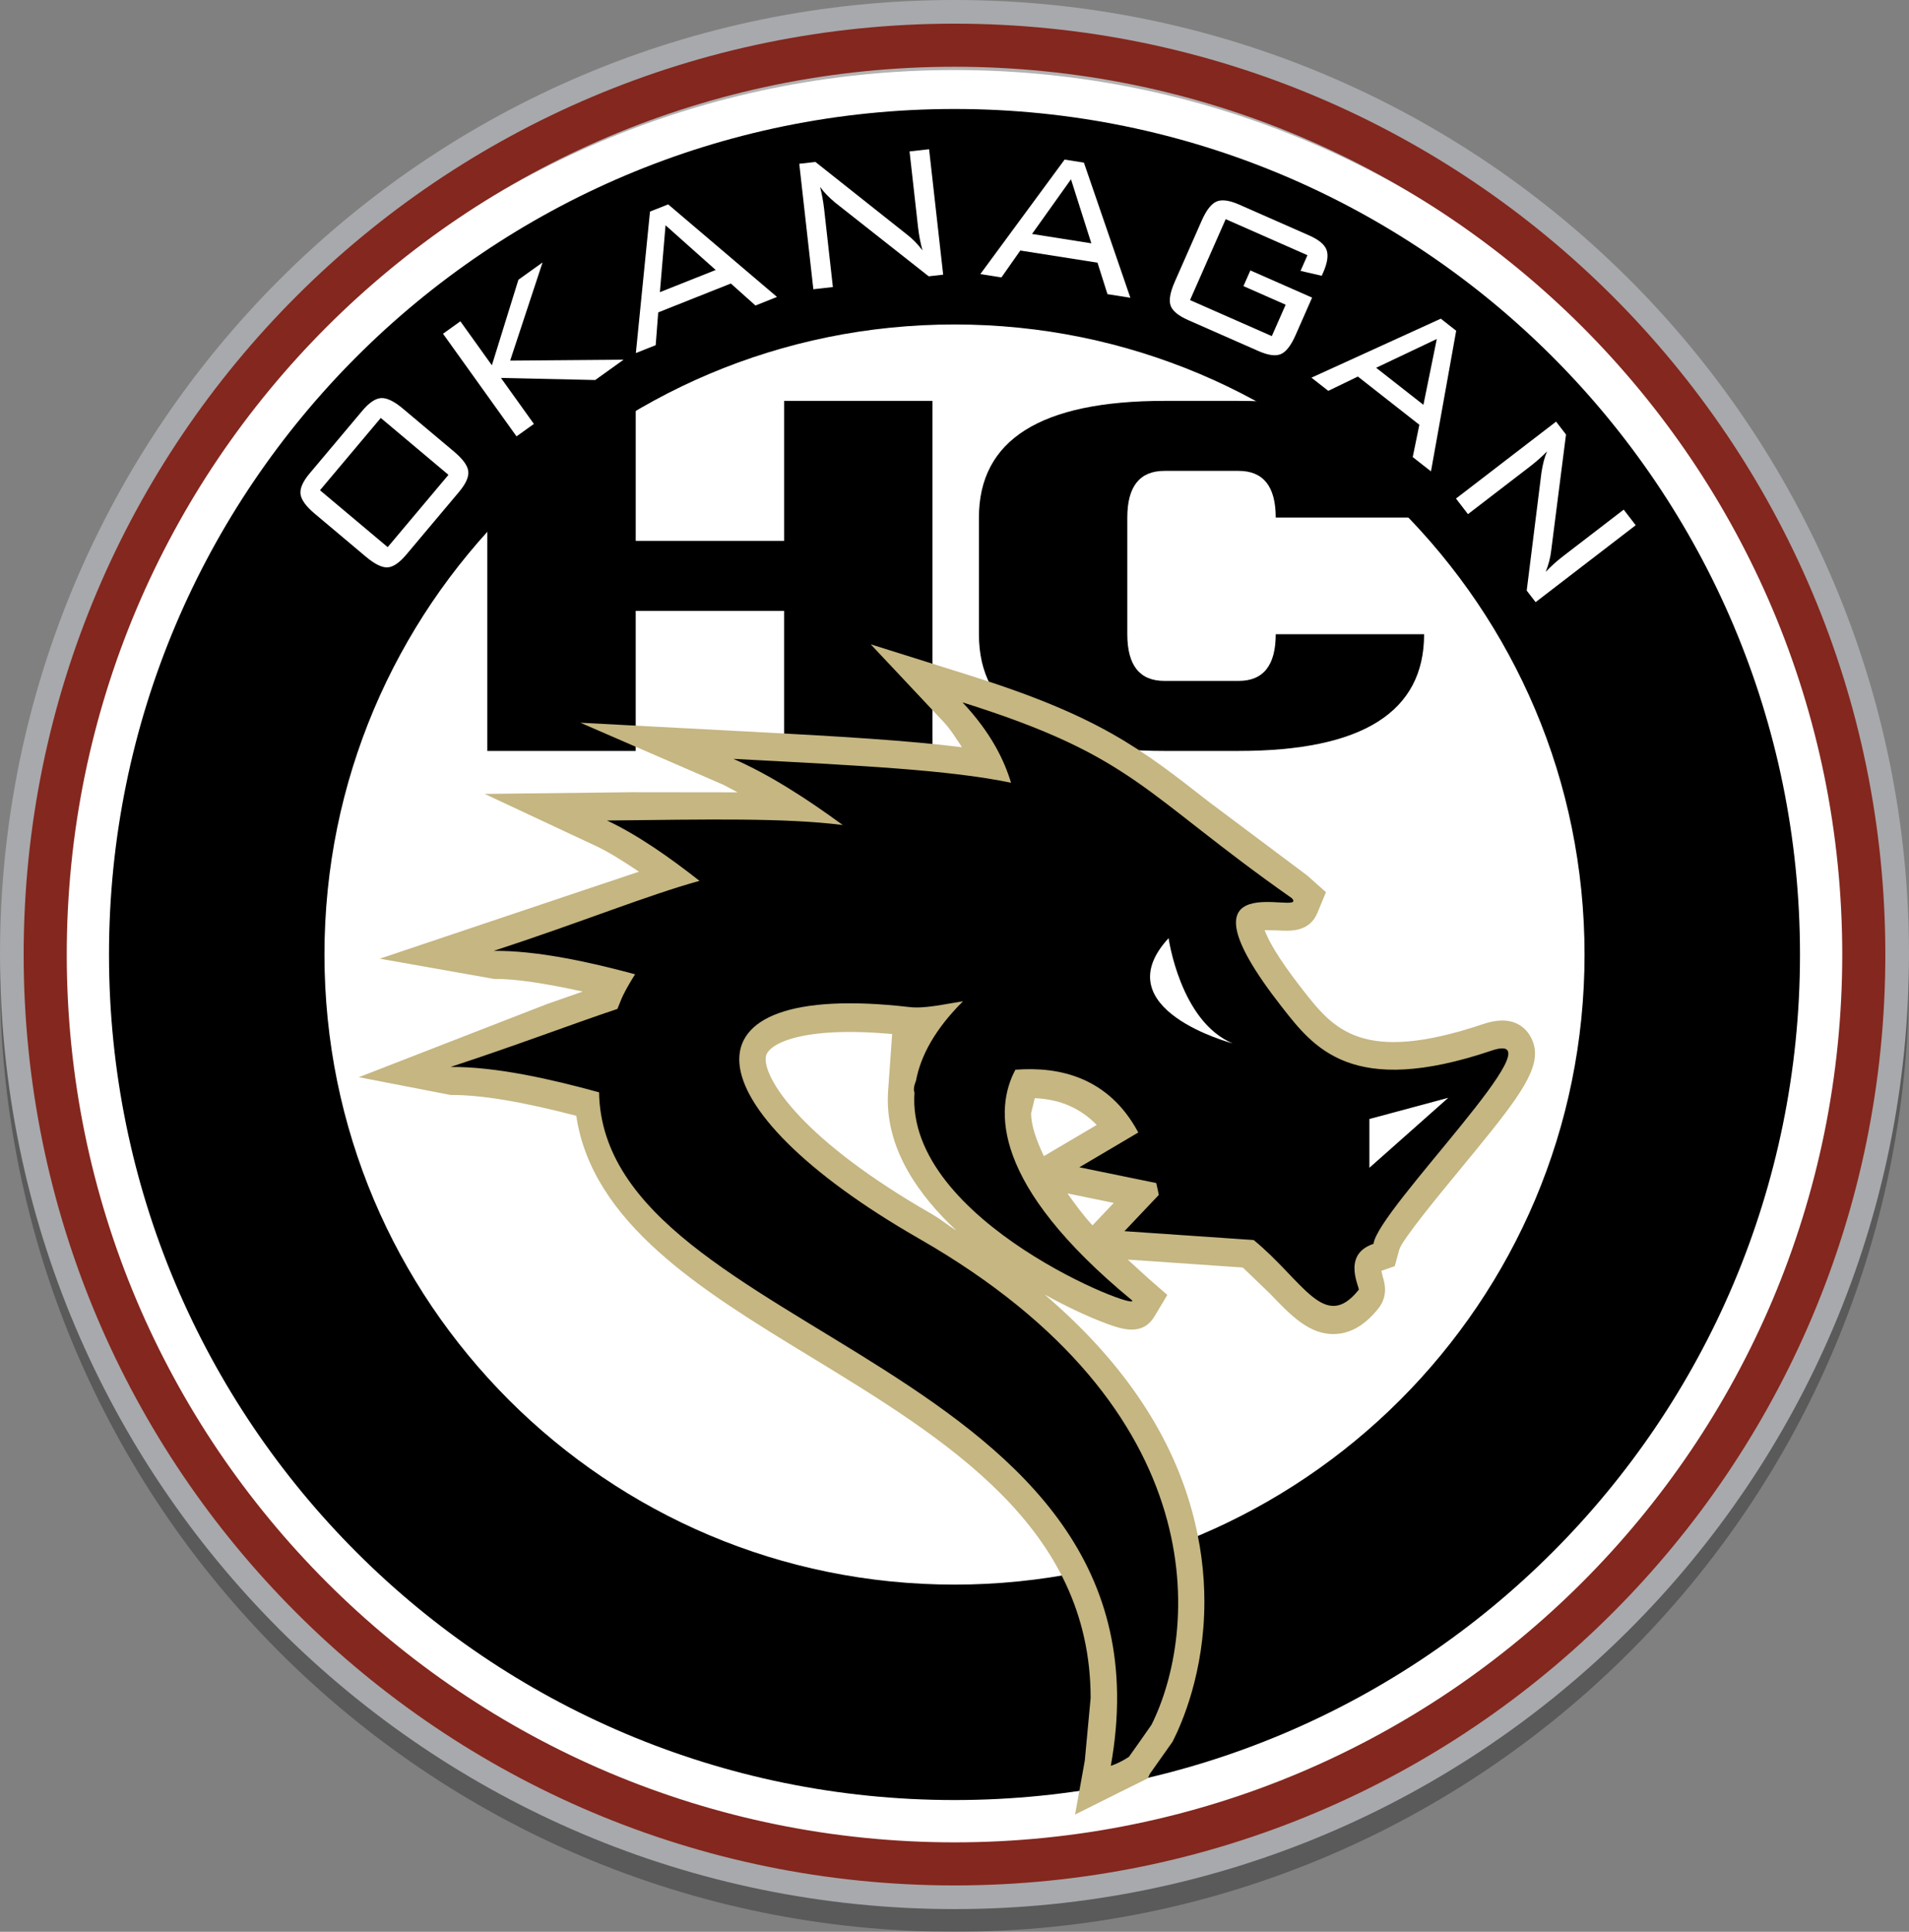 <?xml version="1.0" encoding="utf-8"?>
<!-- Generator: Adobe Illustrator 16.0.0, SVG Export Plug-In . SVG Version: 6.00 Build 0)  -->
<!DOCTYPE svg PUBLIC "-//W3C//DTD SVG 1.1//EN" "http://www.w3.org/Graphics/SVG/1.1/DTD/svg11.dtd">
<svg version="1.1" id="Layer_1" xmlns="http://www.w3.org/2000/svg" xmlns:xlink="http://www.w3.org/1999/xlink" x="0px" y="0px"
	 width="120.999px" height="122.438px" viewBox="27.042 2.722 120.999 122.438"
	 enable-background="new 27.042 2.722 120.999 122.438" xml:space="preserve">
<rect x="27.042" y="2.722" width="120.999" height="122.438" fill="#808080" stroke="none"/>
<circle fill="#FFFFFF" cx="87.542" cy="63.222" r="59"/>
<g id="Layer_3">
	<g>
		<g>
			<g opacity="0.3">
				<path fill="none" stroke="#000000" stroke-width="3" d="M146.541,64.661c0,32.585-26.414,58.999-58.999,58.999
					s-59-26.414-59-58.999s26.415-59,59-59C120.127,5.662,146.541,32.076,146.541,64.661z"/>
			</g>
			<g>
				<path fill="none" stroke="#A7A9AC" stroke-width="3" d="M146.541,63.221c0,32.585-26.414,59-58.999,59s-59-26.414-59-59
					c0-32.584,26.415-58.999,59-58.999S146.541,30.636,146.541,63.221z"/>
			</g>
		</g>
		<g>
			<path d="M67.335,41.442v8.875H57.93V28.13h9.406v8.874h9.405V28.13h9.405v22.186H76.74v-8.875L67.335,41.442L67.335,41.442z"/>
			<path d="M105.55,45.879c1.567,0,2.352-0.986,2.352-2.958h9.405c0,4.931-3.919,7.396-11.757,7.396h-4.702
				c-7.839,0-11.758-2.465-11.758-7.396v-7.396c0-4.929,3.919-7.395,11.758-7.395h4.702c7.838,0,11.757,2.465,11.757,7.395h-9.405
				c0-1.972-0.784-2.958-2.352-2.958h-4.702c-1.568,0-2.353,0.986-2.353,2.958v7.396c0,1.972,0.784,2.958,2.353,2.958H105.55z"/>
		</g>
		<g>
			<g>
				<path d="M87.542,23.287c2.718,0,5.431,0.273,8.062,0.812c2.558,0.524,5.073,1.305,7.478,2.321c2.363,1,4.644,2.238,6.777,3.679
					c2.118,1.431,4.109,3.075,5.92,4.885c1.812,1.811,3.454,3.802,4.884,5.919c1.442,2.134,2.68,4.415,3.68,6.778
					c1.017,2.404,1.799,4.92,2.32,7.478c0.539,2.631,0.813,5.343,0.813,8.062c0,2.719-0.273,5.431-0.813,8.063
					c-0.521,2.558-1.304,5.071-2.32,7.478c-1,2.362-2.237,4.645-3.68,6.777c-1.43,2.118-3.072,4.109-4.884,5.921
					c-1.811,1.812-3.802,3.453-5.92,4.883c-2.134,1.442-4.414,2.681-6.777,3.681c-2.404,1.018-4.92,1.799-7.478,2.319
					c-2.631,0.539-5.344,0.813-8.062,0.813c-2.719,0-5.432-0.273-8.063-0.813c-2.558-0.521-5.074-1.303-7.478-2.319
					c-2.364-1-4.644-2.237-6.778-3.681c-2.117-1.43-4.109-3.071-5.919-4.883s-3.454-3.803-4.885-5.921
					c-1.441-2.135-2.68-4.415-3.679-6.777c-1.016-2.404-1.797-4.92-2.321-7.478c-0.539-2.632-0.812-5.344-0.812-8.063
					c0-2.719,0.273-5.431,0.812-8.062c0.524-2.558,1.305-5.074,2.321-7.478c1-2.363,2.238-4.644,3.679-6.778
					c1.431-2.117,3.075-4.109,4.885-5.919c1.811-1.81,3.802-3.454,5.919-4.885c2.135-1.441,4.416-2.68,6.778-3.679
					c2.404-1.016,4.919-1.797,7.478-2.321C82.111,23.56,84.823,23.287,87.542,23.287 M87.542,9.63
					c-29.598,0-53.591,23.994-53.591,53.591s23.994,53.589,53.591,53.589c29.596,0,53.589-23.992,53.589-53.589
					C141.132,33.624,117.139,9.63,87.542,9.63"/>
			</g>
			<g>
				<path fill="#FFFFFF" d="M46.997,35.286c-0.56-0.471-0.861-0.887-0.907-1.248c-0.046-0.362,0.149-0.802,0.585-1.319l3.332-3.963
					c0.436-0.518,0.836-0.786,1.2-0.804c0.364-0.017,0.827,0.209,1.385,0.68l3.225,2.71c0.56,0.471,0.862,0.885,0.906,1.243
					c0.045,0.358-0.153,0.798-0.591,1.32L52.8,37.868c-0.443,0.526-0.842,0.799-1.199,0.815c-0.355,0.018-0.815-0.211-1.379-0.686
					L46.997,35.286z M51.615,37.4l3.852-4.582l-4.29-3.606l-3.853,4.582L51.615,37.4z"/>
			</g>
			<g>
				<path fill="#FFFFFF" d="M59.781,30.379l-4.659-6.504l1.1-0.789l1.997,2.788l1.682-5.422l1.53-1.096l-2.053,6.222l7.189-0.058
					l-1.799,1.288l-5.974-0.132l2.087,2.915L59.781,30.379z"/>
			</g>
			<g>
				<path fill="#FFFFFF" d="M67.345,25.099l0.896-8.966l1.151-0.458l6.899,5.867l-1.366,0.543l-1.559-1.394l-4.604,1.83l-0.16,2.078
					L67.345,25.099z M68.868,21.24l3.537-1.406L69.226,17L68.868,21.24z"/>
			</g>
			<g>
				<path fill="#FFFFFF" d="M79.021,14.569c0.059,0.229,0.11,0.461,0.153,0.697c0.043,0.236,0.078,0.474,0.105,0.711l0.554,4.938
					l-1.238,0.139l-0.893-7.952l1.025-0.115l5.81,4.607c0.169,0.13,0.334,0.275,0.494,0.438c0.158,0.161,0.319,0.347,0.481,0.558
					c-0.064-0.234-0.121-0.472-0.167-0.714c-0.047-0.242-0.084-0.495-0.115-0.757l-0.538-4.8l1.239-0.139l0.892,7.951l-0.918,0.104
					l-5.924-4.668c-0.208-0.175-0.389-0.342-0.542-0.5C79.285,14.905,79.146,14.741,79.021,14.569z"/>
			</g>
			<g>
				<path fill="#FFFFFF" d="M89.179,20.094l5.341-7.257l1.224,0.192l2.944,8.565l-1.451-0.229l-0.631-1.994L91.713,18.6
					l-1.197,1.705L89.179,20.094z M92.456,17.55l3.759,0.594l-1.29-4.058L92.456,17.55z"/>
			</g>
			<g>
				<path fill="#FFFFFF" d="M109.913,18.897l-5.183-2.284l-2.26,5.129l5.184,2.283l0.877-1.99l-2.675-1.179l0.438-0.995l3.913,1.724
					l-1.04,2.362c-0.295,0.67-0.607,1.076-0.938,1.218c-0.33,0.144-0.809,0.078-1.433-0.198l-4.443-1.957
					c-0.624-0.275-0.995-0.582-1.115-0.919c-0.119-0.338-0.029-0.844,0.268-1.519l1.699-3.855c0.295-0.669,0.609-1.077,0.944-1.221
					c0.334-0.146,0.811-0.081,1.431,0.192l4.442,1.957c0.609,0.269,0.977,0.575,1.103,0.919c0.124,0.344,0.053,0.82-0.214,1.427
					l-0.094,0.21l-1.343-0.31L109.913,18.897z"/>
			</g>
			<g>
				<path fill="#FFFFFF" d="M110.166,26.659l8.199-3.739l0.975,0.765l-1.598,8.914l-1.157-0.907l0.42-2.048l-3.897-3.056
					l-1.875,0.907L110.166,26.659z M114.267,26.032l2.996,2.348l0.848-4.173L114.267,26.032z"/>
			</g>
			<g>
				<path fill="#FFFFFF" d="M125.1,31.331c-0.166,0.169-0.338,0.333-0.518,0.492c-0.18,0.159-0.365,0.312-0.555,0.458l-3.94,3.028
					l-0.76-0.988l6.345-4.876l0.629,0.818l-0.939,7.355c-0.023,0.212-0.062,0.427-0.119,0.647c-0.055,0.22-0.131,0.454-0.228,0.702
					c0.166-0.177,0.342-0.347,0.524-0.513c0.184-0.165,0.379-0.328,0.589-0.489l3.83-2.943l0.76,0.989l-6.344,4.876l-0.564-0.733
					l0.935-7.485c0.041-0.268,0.089-0.509,0.146-0.722C124.947,31.731,125.016,31.526,125.1,31.331z"/>
			</g>
			<g>
				<path fill="#C5B682" d="M94.701,78.361c1.145,0.232,2.086,0.428,2.934,0.603c-0.526,0.56-0.962,1.017-1.347,1.422
					C95.691,79.74,95.193,79.053,94.701,78.361 M92.397,73.279c0,0,0.146-0.592,0.233-0.953c1.634,0.066,2.91,0.656,3.926,1.695
					c-0.818,0.482-2.677,1.58-3.35,1.978C92.698,74.927,92.397,74.009,92.397,73.279 M86.103,79.67
					c-8.14-4.663-10.531-8.429-10.531-9.809c0-0.09,0.008-0.17,0.029-0.239c0.206-0.739,2.242-1.88,7.989-1.362
					c-0.074,1.02-0.254,3.573-0.254,3.573c-0.015,0.198-0.022,0.396-0.022,0.593c0,3.219,1.912,6.01,4.354,8.295
					C87.121,80.381,86.677,80,86.103,79.67 M83.596,45.012c0,0,3.269,3.48,3.269,3.481c0.441,0.472,0.783,1.043,1.15,1.589
					c-3.417-0.426-7.672-0.684-13.587-0.995l-10.6-0.558l9.067,3.935c0,0,0.418,0.222,0.9,0.477
					c-2.45-0.003-6.684-0.008-6.684-0.008L57.76,53.04l7.08,3.314c0.73,0.341,1.644,0.906,2.702,1.617
					c-1.149,0.384-3.089,1.032-3.089,1.032c-0.004,0.002-13.341,4.481-13.341,4.481l7.242,1.282c1.37-0.013,3.298,0.293,5.623,0.801
					c-1.027,0.36-2.284,0.799-2.284,0.799l-11.907,4.629l5.824,1.129c1.916-0.019,4.545,0.428,7.958,1.317
					c1.008,6.802,7.948,11.066,14.703,15.183c8.797,5.36,17.899,10.901,17.899,21.728l-0.37,3.961l-0.615,3.416l2.822-1.412
					l1.79-0.885l0.129-0.285l1.438-2.037c0.596-1.166,2.016-4.405,2.016-8.873c0-1.771-0.223-3.734-0.81-5.838
					c-1.406-5.066-4.604-9.604-9.318-13.631c1.501,0.832,2.875,1.453,3.867,1.822c0.98,0.362,2.32,0.858,3.1-0.439
					c0-0.002,0.812-1.356,0.812-1.356l-1.206-1.051c-0.006-0.005-0.682-0.621-1.302-1.188c1.158,0.081,6.942,0.475,7.294,0.502
					c0.237,0.227,1.753,1.687,1.753,1.687c1.274,1.336,2.487,2.606,4.12,2.526c0.997-0.047,1.89-0.58,2.728-1.631
					c0.319-0.406,0.412-0.826,0.412-1.182c0-0.348-0.089-0.637-0.139-0.795c-0.001-0.012-0.055-0.23-0.093-0.395
					c0.229-0.084,0.583-0.205,0.583-0.205l0.265-0.088l0.288-1.058c0.178-0.619,2.599-3.558,3.766-4.972
					c3.159-3.838,4.836-5.873,4.836-7.454c0-0.394-0.103-0.759-0.313-1.117c-0.322-0.545-1.135-1.369-2.951-0.754
					c-7.727,2.606-9.533,0.295-11.45-2.153c-1.684-2.151-2.224-3.246-2.422-3.791c0.387,0.007,0.815,0.015,0.815,0.015
					c0.832,0.047,2.021,0.118,2.534-1.124l0.537-1.297l-1.188-1.059c-0.035-0.029-6.212-4.652-6.212-4.652
					c-4.331-3.39-6.953-5.439-15.159-8.022c-0.003,0-6.298-1.979-6.298-1.979L83.596,45.012z"/>
			</g>
			<g>
				<path d="M121.581,69.311c-8.856,2.989-11.272-0.188-13.284-2.759c-7.385-9.426,1.726-5.669,0.631-6.898
					c-9.492-6.667-9.912-8.966-20.878-12.415c1.819,1.94,2.641,3.667,3.075,5.093c-3.938-0.813-9.438-1.083-17.595-1.512
					c2.239,0.972,4.651,2.523,6.926,4.192c-3.667-0.462-8.578-0.355-14.939-0.285c1.894,0.885,3.94,2.313,5.861,3.824
					c-3.287,0.907-7.439,2.605-13.039,4.437c2.723-0.025,6.033,0.694,8.957,1.485c-0.265,0.424-0.526,0.853-0.758,1.327
					c-0.147,0.3-0.237,0.578-0.362,0.868c-2.852,0.95-6.29,2.273-10.577,3.678c2.861-0.025,6.378,0.771,9.413,1.607
					c0.27,15.587,37.046,17.043,32.436,42.689c0.38-0.127,0.765-0.319,1.148-0.569c0.48-0.677,0.961-1.354,1.431-2.032
					c2.88-5.768,4.286-19.912-14.72-30.807c-14.549-8.342-15.64-16.425-0.627-14.684c0.973,0.111,2.125-0.168,3.4-0.366
					c-1.75,1.742-2.676,3.426-2.978,5.026c-0.125,0.316-0.175,0.582-0.097,0.755c-0.588,8.196,14.474,13.986,13.783,13.168
					c-8.946-7.377-8.698-12.147-7.387-14.612c2.813-0.217,5.921,0.49,7.789,3.979l-3.734,2.205l4.871,0.999
					c0.057,0.246,0.115,0.49,0.163,0.753l-2.176,2.297l8.192,0.562c3.136,2.576,4.484,5.863,6.644,3.168
					c0.198,0.031-1.18-2.217,0.951-2.928C114.344,79.391,126.195,67.755,121.581,69.311"/>
			</g>
			<g>
				<path fill="#FFFFFF" d="M101.111,62.183c0,0,0.737,5.281,4.064,6.67C105.176,68.854,96.952,66.7,101.111,62.183"/>
			</g>
			<g>
				<polygon fill="#FFFFFF" points="118.84,72.3 113.84,73.645 113.84,76.736 				"/>
			</g>
			<g>
				<path fill="#84271E" d="M87.542,6.953c3.819,0,7.635,0.384,11.342,1.143c3.611,0.739,7.164,1.842,10.559,3.278
					c3.333,1.41,6.549,3.155,9.557,5.187c2.98,2.013,5.782,4.326,8.33,6.873c2.547,2.546,4.858,5.349,6.871,8.329
					c2.032,3.008,3.777,6.224,5.188,9.557c1.437,3.394,2.538,6.947,3.278,10.558c0.758,3.708,1.143,7.523,1.143,11.343
					c0,3.819-0.385,7.636-1.143,11.343c-0.74,3.61-1.842,7.164-3.278,10.559c-1.41,3.333-3.155,6.549-5.188,9.557
					c-2.013,2.98-4.324,5.781-6.871,8.328c-2.548,2.549-5.35,4.86-8.33,6.873c-3.008,2.032-6.224,3.777-9.557,5.188
					c-3.395,1.438-6.947,2.539-10.559,3.277c-3.707,0.76-7.523,1.145-11.342,1.145c-3.82,0-7.636-0.385-11.343-1.145
					c-3.612-0.738-7.163-1.841-10.559-3.277c-3.333-1.409-6.549-3.154-9.556-5.188c-2.98-2.013-5.782-4.324-8.33-6.873
					c-2.547-2.547-4.859-5.348-6.873-8.328c-2.032-3.008-3.777-6.224-5.187-9.557c-1.436-3.395-2.539-6.947-3.278-10.559
					c-0.758-3.707-1.143-7.523-1.143-11.343c0-3.82,0.385-7.636,1.143-11.343c0.739-3.611,1.842-7.164,3.278-10.558
					c1.41-3.333,3.155-6.549,5.187-9.557c2.014-2.979,4.326-5.782,6.873-8.329s5.349-4.859,8.33-6.873
					c3.007-2.032,6.223-3.777,9.556-5.187c3.396-1.436,6.947-2.539,10.559-3.278C79.906,7.337,83.722,6.953,87.542,6.953
					 M87.542,4.222c-32.585,0-59,26.415-59,58.999c0,32.585,26.415,59,59,59c32.584,0,58.999-26.414,58.999-59
					S120.127,4.222,87.542,4.222"/>
			</g>
		</g>
	</g>
</g>
</svg>
